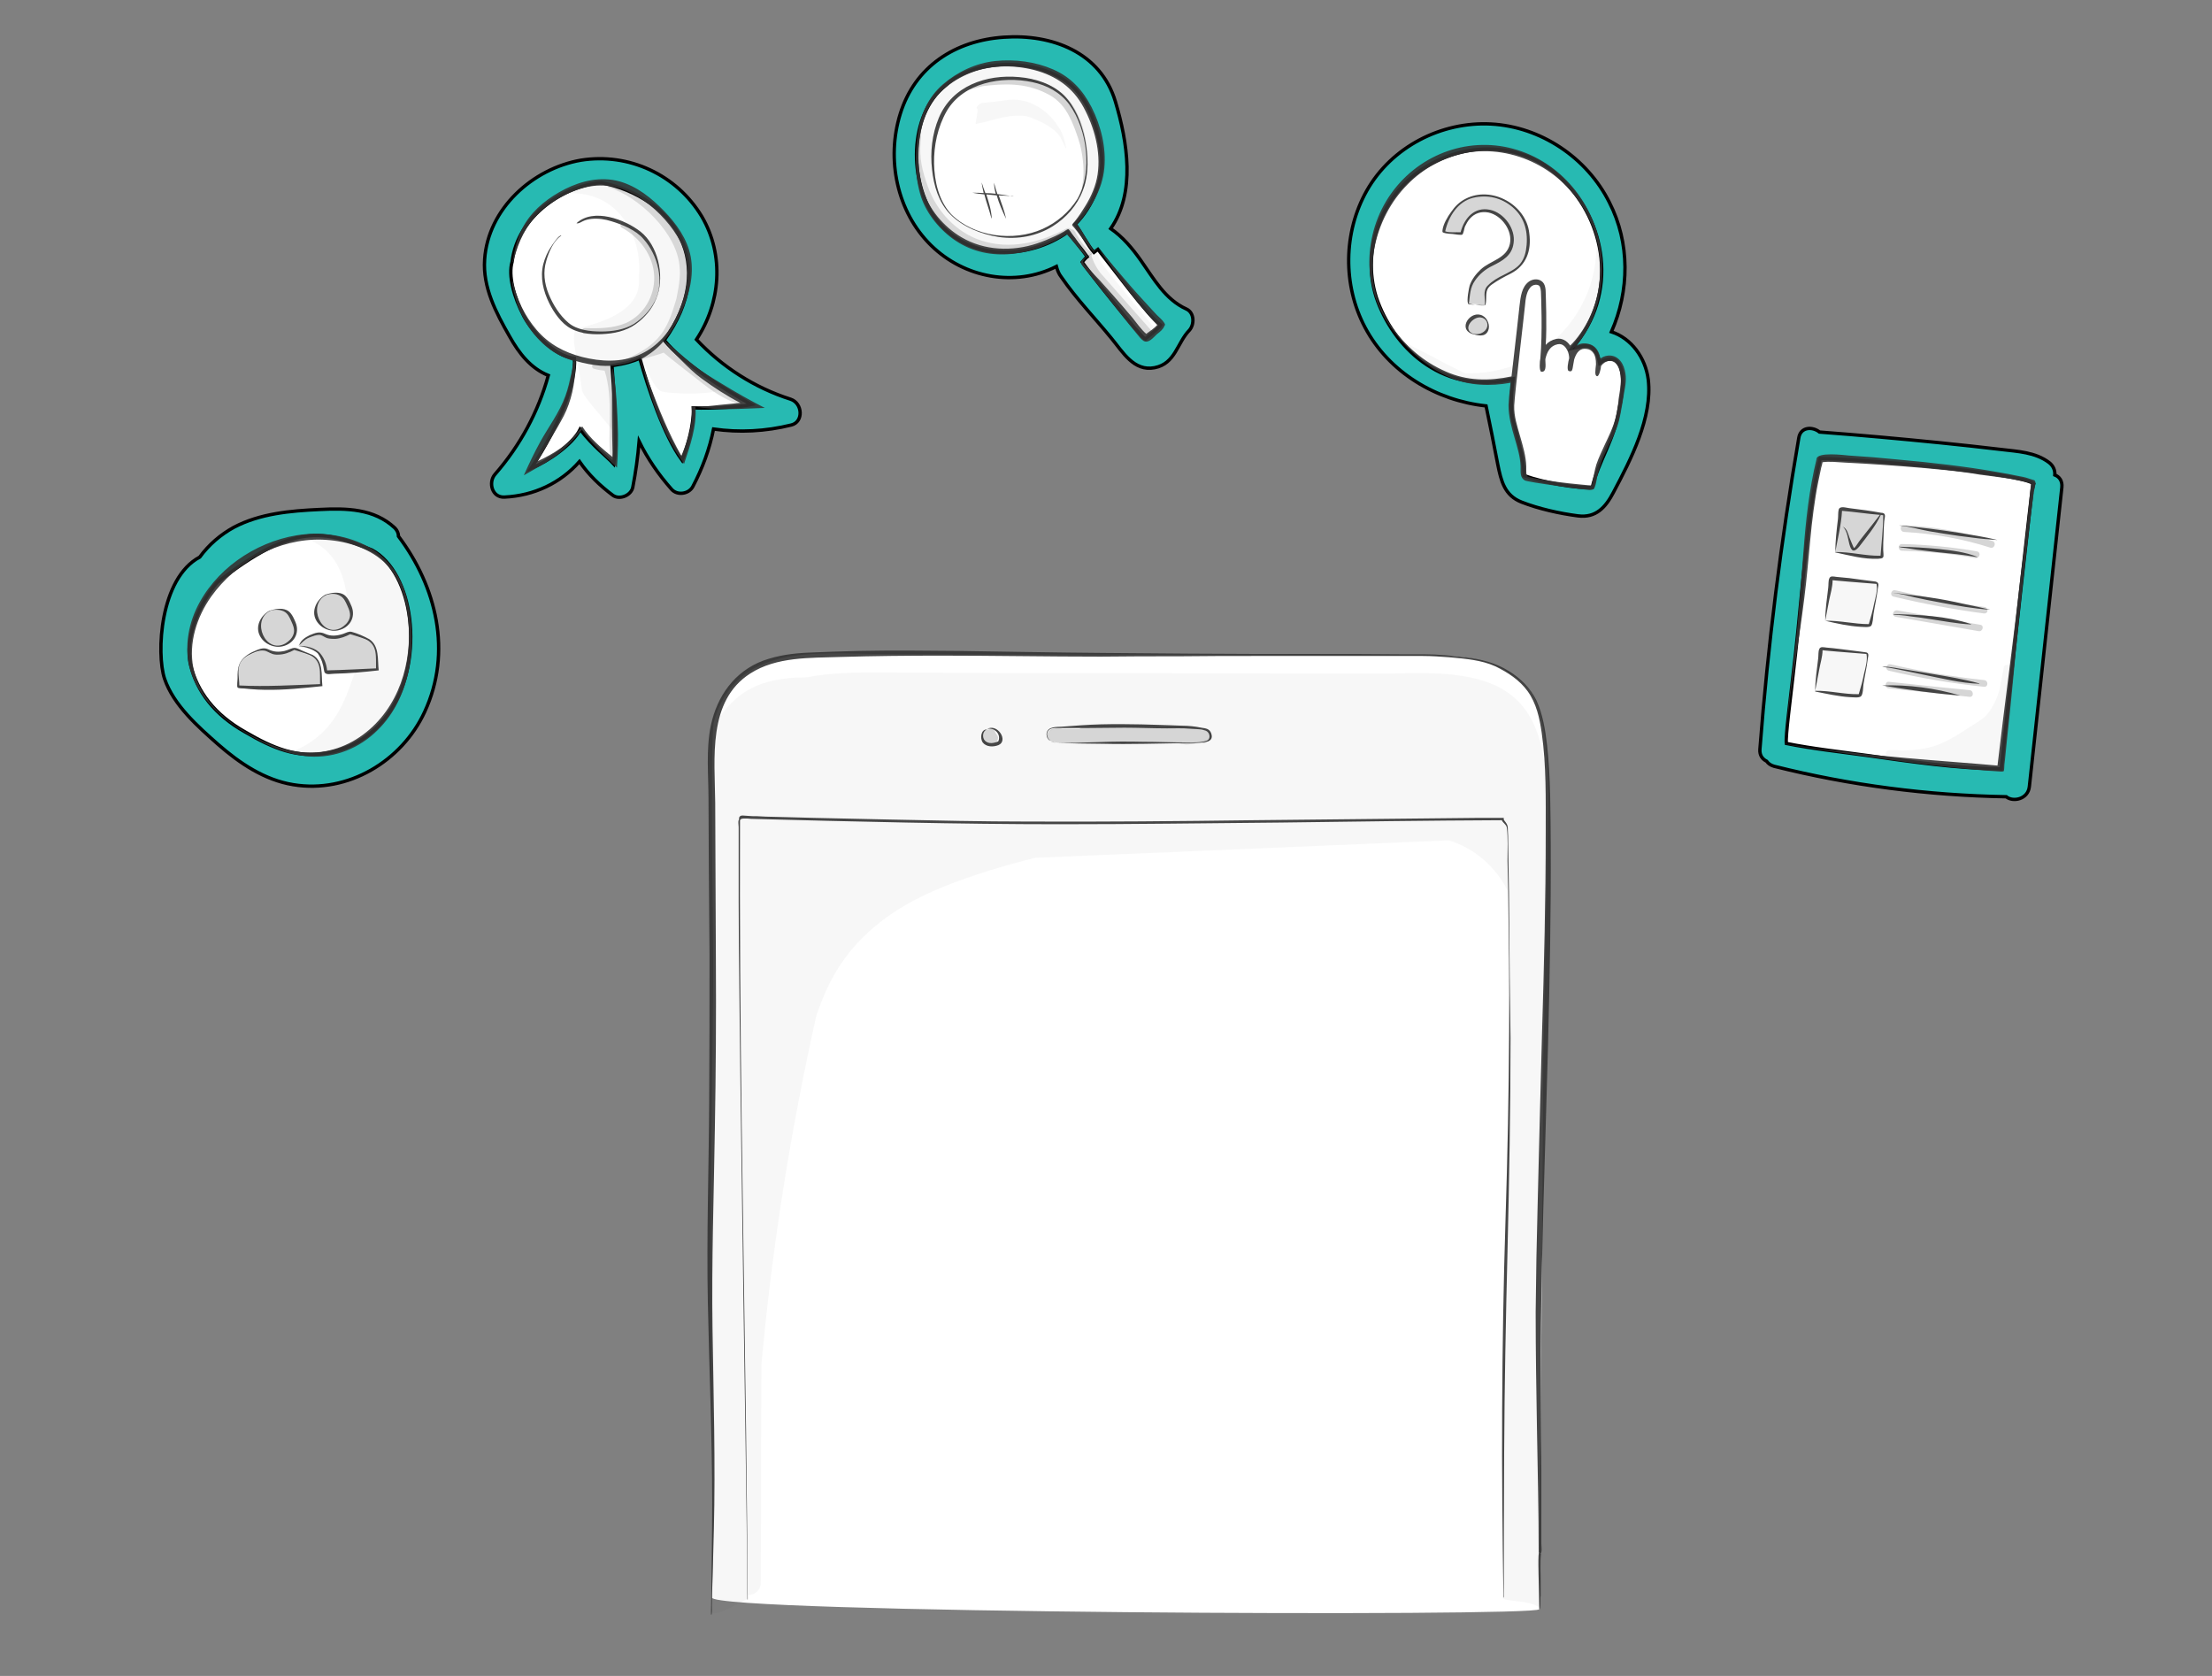 <?xml version="1.0" encoding="utf-8"?>
<!-- Generator: Adobe Illustrator 25.0.0, SVG Export Plug-In . SVG Version: 6.00 Build 0)  -->
<svg version="1.1" id="Calque_1" xmlns="http://www.w3.org/2000/svg" xmlns:xlink="http://www.w3.org/1999/xlink" x="0px" y="0px"
	 viewBox="0 0 660 500" style="enable-background:new 0 0 660 500;" xml:space="preserve">
<rect x="0" y="0" width="660" height="500" fill="#808080" stroke="none"/>
<style type="text/css">
	.Style_x0020_graphique_x0020_3{fill:#27BAB2;stroke:#000000;stroke-miterlimit:10;}
	.st0{fill:#FFFFFF;}
	.st1{opacity:4.000000e-02;fill:#333333;enable-background:new    ;}
	.st2{opacity:0.16;fill:#333333;enable-background:new    ;}
	.st3{opacity:0.2;fill:#333333;enable-background:new    ;}
	.st4{opacity:0.9;fill:#333333;enable-background:new    ;}
</style>
<path class="st0" d="M456,205.4c-6.7-7.4-16.5-9.7-25.8-9.8c-55.4-0.6-112.3-0.1-167.7-0.5c-18.9-0.1-43.1-3.3-49.6,20.6
	c-1.1,10.2,0,63.6-0.1,77.2c-0.6,61.2,1.4,118.6-0.4,183.7c0.1,4.7,246.8,5.8,246.8,3.5l1.2-164.1c0.5-27.9,0.9-45.9,1.4-73.8
	C462.1,232.6,461.9,212.1,456,205.4L456,205.4z M116.5,212c-4.4,6.7-10.7,11.1-18.7,12.6c-9.1,1.7-16.4-1.4-24.6-6.2
	c-9.3-5.2-14.4-12.2-16.3-19.9c-2-8.1,2.6-18.5,7.9-24.7c22.9-18,31.9-15.6,46.2-9.7C123.3,170.8,126.8,196.2,116.5,212L116.5,212z
	 M206.9,121.7c0.1,5.3-1.7,11.3-3.4,15.6c-5.4-7.4-10.1-21.5-12.6-30.4c-2.2,0.9-3.8,1.5-8.3,2.2c0.6,8.6,1.7,20.7,0.5,29.3
	c-2.2-2.4-6-5.1-10-10.3c-2.3,4.6-9.7,9.6-14.6,11.6c8.8-13.4,13.4-25.8,12.9-32.8c-6.1-0.6-12.6-7.9-15.1-12.6
	c-3-5.7-4.7-12.1-3.5-16.2c1.7-14,15.9-22.8,26.6-23.6c21.7,4.3,35.2,24.3,18.8,47c5.8,7.1,18.1,14.8,26,19.2
	C221.2,121.4,212.6,121.9,206.9,121.7L206.9,121.7z M341.7,101.1c-1.1-0.2-17.7-21.1-18.8-22.9c0.4-0.5,1-1.2,1.5-1.6
	c-1.4-2-4.1-5.2-5.8-7.4c-11.5,8.3-29.9,9-39.6-4.2c-7.7-10.7-8-30.6,3.1-39.5c9.1-8.6,29.6-8.4,38.6,1c4.8,5,7.1,12.8,7.9,19.4
	c0.9,7.3-2.6,15.9-7.8,21c1.5,2,4,6.6,5.6,8.4c0.4-0.3,0.7-0.5,1.2-0.9c4.4,5.5,15,19.9,18.7,22.6C346,97.6,344.5,98.9,341.7,101.1
	L341.7,101.1z M483.2,121.5c-1.4,9.7-6.4,16.3-8.1,23.9c-4.2,0.4-14.6-1.4-20.3-3.5c-0.3-5.6-1.6-9.3-2.3-12.6
	c-0.6-2.8-2.5-5.5-1-16.3c-20.3,5-34.9-8.4-40.4-23c-5.3-14.1,0.6-31.4,13.5-39.7c13.7-8.8,31-7.8,42.1,3.8
	c11.7,11.5,16.9,33,2.3,49.9c3.4-0.6,6.8-2.8,8.3,4.3c1.3-1.2,3.7-1.5,4.7-0.8C485.2,109.7,484.1,117.6,483.2,121.5L483.2,121.5z
	 M597.1,229.4c-13.7-0.2-26.6-2.1-39.9-4c-7.9-1.1-16.3-2-24.2-3.6c-0.3-2.2,1.2-12.9,2.7-26.5c2.1-18.5,3.6-42.9,7.4-58.5
	c11.9,0,59.2,4.3,63.5,7.4C606.4,144.4,600.1,201.3,597.1,229.4L597.1,229.4z M456,205.4c-6.7-7.4-16.5-9.7-25.8-9.8
	c-55.4-0.6-112.3-0.1-167.7-0.5c-18.9-0.1-43.1-3.3-49.6,20.6c-1.1,10.2,0,63.6-0.1,77.2c-0.3,33-0.9,64.9-0.7,97.5
	c0.2,27.9,1.2,56.2,0.3,86.1c0,0.6,4.2,0.9,10.9,1.4c-0.4-2.3-0.5-22.4-0.5-30.1c-0.1-16.2-0.1-32.2-0.5-48.4
	c-0.5-16.8-0.1-33.4-0.7-50.2c-0.6-16.8-0.8-33.4-0.9-50.3c-0.1-16.7-0.5-37.8,0-54.5c11.4-1,88.3,2.1,114.1,1.2
	c18.5,0.1,37-0.6,55.5-0.8c18.6-0.2,37.2,0.1,55.9-0.5c2.7-0.1,3.4,1.6,3.6,2.6c0.3,10.5,0.2,22.1,0.4,32.9
	c0.3,12.9,0,66.3-0.8,86.5c-0.8,19.4-0.8,38.7-1,58.7c-0.2,18.8,0,32.8,0,52c6.2-0.2,10.9,3.4,10.9,3.1l1.2-164.1
	c0.5-27.9,0.9-45.9,1.4-73.8C462.1,232.6,461.9,212.1,456,205.4L456,205.4z"/>
<path class="Style_x0020_graphique_x0020_3" d="M118.9,160c0-0.9-0.4-1.8-1.1-2.5c-6.2-5.8-14.4-5.9-22.5-5.5
	c-8.7,0.4-17.7,1.2-25.5,5.3c-4,2.2-7.5,5.2-10.2,8.9c-11.9,6.3-13,28.8-10.5,36.3c2.7,7.9,10,14.3,16,19.6
	c6.4,5.6,13.8,10.6,22.4,12c16.3,2.7,32.4-7,39.2-21.7C135,194.5,130.2,175,118.9,160z M116.5,212c-4.4,6.7-10.7,11.1-18.7,12.6
	c-9.1,1.7-16.4-1.4-24.6-6.2c-9.3-5.2-14.4-12.2-16.3-19.9c-2-8.1,2.6-18.5,7.9-24.7c22.9-18,31.9-15.6,46.2-9.7
	C123.3,170.8,126.8,196.2,116.5,212L116.5,212z M235.9,119.1c-10.7-3.4-20.4-9.6-28.1-17.8c7.2-10.9,8.4-25.1,1.6-36.7
	c-7.5-12.5-21.8-19.1-36.1-16.8c-14.4,2.5-27.7,14.5-28.7,29.6c-0.6,8.3,3.4,15.9,7.4,22.9c2.9,5.2,6.4,9.6,11.6,11.7
	c-3,10.9-8.4,20.9-15.9,29.5c-2.1,2.4-0.9,7,2.8,6.8c8.8-0.4,16.8-4.2,22.4-10.6c2.7,3.9,6.1,7.2,10,10.1c2,1.4,5.4,0,5.9-2.4
	c0.9-4.6,1.5-9.1,1.9-13.7c2.5,5.1,5.8,9.9,9.7,14.3c1.7,1.9,5.1,1.4,6.3-0.8c2.9-5.5,5-11.2,6.2-17.2c7.7,1.1,15.5,0.7,23.2-1.2
	C239.8,125.9,239.5,120.3,235.9,119.1L235.9,119.1z M206.9,121.7c0.1,5.3-1.7,11.3-3.4,15.6c-5.4-7.4-10.1-21.5-12.6-30.4
	c-2.2,0.9-3.8,1.5-8.3,2.2c0.6,8.6,1.7,20.7,0.5,29.3c-2.2-2.4-6-5.1-10-10.3c-2.3,4.6-9.7,9.6-14.6,11.6
	c8.8-13.4,13.4-25.8,12.9-32.8c-6.1-0.6-12.6-7.9-15.1-12.6c-3-5.7-4.7-12.1-3.5-16.2c1.7-14,15.9-22.8,26.6-23.6
	c21.7,4.3,35.2,24.3,18.8,47c5.8,7.1,18.1,14.8,26,19.2C221.2,121.4,212.6,121.9,206.9,121.7L206.9,121.7z M354,92.2
	c-6.4-2.9-9.7-9-13.6-14.5c-2.6-3.7-5.4-7-9-9.5c7.5-10.7,5-25.9,1.4-37.9c-4.4-14.7-18.9-20.2-33.3-19.2
	c-14.5,1-26.5,8.7-30.9,22.9c-4.2,13.5-1,29.2,9.2,39.2c10,9.8,25.1,12.5,37.4,6.3c0.3,1.1,0.7,2.2,1.5,3.2
	c4.4,6.4,10,12.2,14.9,18.2c3.4,4.1,6.7,10,12.9,8.8c6.2-1.2,6.7-7.4,10.4-11.2C356.4,96.8,356.4,93.3,354,92.2z M341.7,101.1
	c-1.1-0.2-17.7-21.1-18.8-22.9c0.4-0.5,1-1.2,1.5-1.6c-1.4-2-4.1-5.2-5.8-7.4c-11.5,8.3-29.9,9-39.6-4.2c-7.7-10.7-8-30.6,3.1-39.5
	c9.1-8.6,29.6-8.4,38.6,1c4.8,5,7.1,12.8,7.9,19.4c0.9,7.3-2.6,15.9-7.8,21c1.5,2,4,6.6,5.6,8.4c0.4-0.3,0.7-0.5,1.2-0.9
	c4.4,5.5,15,19.9,18.7,22.6C346,97.6,344.5,98.9,341.7,101.1L341.7,101.1z M491.8,113.3c-0.8-6.6-5.1-12.4-11-14.3
	c5.4-12.2,5.6-26.5-0.6-38.6C473.5,47,459.7,37.8,444.9,37c-14.8-0.8-29.7,6.8-37.1,19.9c-7,12.4-7.2,28.2-0.5,40.8
	c7.1,13.4,21.2,21.8,36.1,23.4c1.2,5.8,2.4,11.6,3.5,17.5c1,4.9,2,9.2,7.1,11.2s11.4,3.4,16.8,4.1c5.4,0.7,8.3-2.6,10.6-7
	C486.6,137.1,493.1,124.5,491.8,113.3L491.8,113.3z M483.2,121.5c-1.4,9.7-6.4,16.3-8.1,23.9c-4.2,0.4-14.6-1.4-20.3-3.5
	c-0.3-5.6-1.6-9.3-2.3-12.6c-0.6-2.8-2.5-5.5-1-16.3c-20.3,5-34.9-8.4-40.4-23c-5.3-14.1,0.6-31.4,13.5-39.7
	c13.7-8.8,31-7.8,42.1,3.8c11.7,11.5,16.9,33,2.3,49.9c3.4-0.6,6.8-2.8,8.3,4.3c1.3-1.2,3.7-1.5,4.7-0.8
	C485.2,109.7,484.1,117.6,483.2,121.5L483.2,121.5z M613.1,141.7c0.1-1.3-0.4-2.7-1.7-3.7c-4.1-3.1-9.3-3.3-14.3-3.9
	c-6.1-0.7-12.1-1.4-18.2-2c-12-1.2-24-2.3-36-3.2c-2.1-1.7-5.7-1.6-6.2,1.8c-5.3,30.8-9.2,61.7-11.6,92.9c-0.1,1.8,0.8,2.9,2,3.5
	c0.5,0.7,1.2,1.2,2.2,1.5c22.7,5.7,45.9,8.7,69.3,9.1c2.1,1.7,6.5,0.7,6.9-3c3.2-29.8,6.5-59.5,9.7-89.3
	C615.4,143.4,614.4,142.2,613.1,141.7L613.1,141.7z M597.1,229.4c-13.7-0.2-26.6-2.1-39.9-4c-7.9-1.1-16.3-2-24.2-3.6
	c-0.3-2.2,1.2-12.9,2.7-26.5c2.1-18.5,3.6-42.9,7.4-58.5c11.9,0,59.2,4.3,63.5,7.4C606.4,144.4,600.1,201.3,597.1,229.4L597.1,229.4
	z"/>
<path class="st1" d="M328.5,78.2c-0.3-0.4-1.2-3.5-2-3c-2.3-3.3-3.4-5.4-5.5-8.1c7.5-8.5,8.2-15.6,7.4-23.4
	c-1.1-10.8-8.7-18.6-12.4-20.7c-7.3-4.1-16.4-5.1-24.4-2.7c-4.5,1.3-8.8,3.8-11.8,7.5c-3.2,3.9-5.3,8.1-5.8,14.7
	c-0.9,8,0.2,15.6,4.1,20.9c2.5,4.2,8.9,10.1,16.3,11.5c8.2,1.9,19.1-2.1,24-5.6c1.6,1.7,4.6,5.5,6.1,7.5c-0.1,0.1-1.5,1.3-1.5,1.5
	c-0.1,0.4,16.9,20.7,18.1,22.5c2.4-0.9,3.5-2,4-2.2C345.1,98.6,330.1,80.8,328.5,78.2L328.5,78.2z M309,69.4
	c-10.1,3.1-24-0.7-28-9.4c-2.4-4.5-3.9-14.4-2-19.3c1.5-6.1,4.4-10.7,8.3-13.6c4.5-3.2,10.5-4,16-3.7c5.8,0.3,11.7,2.1,15.4,6.8
	c3.7,3.9,6.3,15.1,5.6,19.7C324.4,60.1,316,66.8,309,69.4z M215.7,115.9c-3.3,2.3-17.2,1.5-18.5,0.8c-2.3-1.2-4.2-6.6-4.3-6.7
	c-0.2-0.5-1.3-3.5-2.1-3.1c-1.9,1-7.6,1.8-8.2,1.9c0.4,4.8,0.4,17.4,0.5,20c-3.7-4.9-9.7-11-9.5-12.7c-1.2-9.9-3.4-14.6-1.8-18
	c21.2-4.7,18.7-13.4,18.9-16.5c0.7-10.2-5.5-25-21.9-23.9c8.8-4,17.2-3.8,24.5,2.4c5.4,4.2,14,12.9,12.2,24.5
	c-1,6.6-5.1,14.3-7.5,16.6C200.5,104.4,208.3,111.7,215.7,115.9L215.7,115.9z M106,200.3c2.4-0.2,5.1-0.3,6.2-0.4
	c0.1-1.6,0.1-3.2,0-5c0.2-3.1-2.9-4.9-8-5.8c0-1.1,0-2.1-0.1-3.2c1.2-2.3,0.7-4.6-0.4-6.3c-0.8-8-3.4-15.4-12.3-19
	c5.4-0.1,9.6-0.6,15.7,1.8c2.9,1.2,5.7,2.7,8,4.9c4.5,4.4,6.5,10.9,7.1,17.2c0.9,8.8-0.3,18-4.7,25.7c-4.4,7.7-14,18.3-31.1,14.4
	C100.1,219.4,103,208.6,106,200.3L106,200.3z M557.8,186.5c-2.6,0.3-9.1-0.8-13.2-1.3c0.3-2.6,1.5-11.1,1.9-12.5
	c4,0.3,9.6,0.9,13.6,1.2C560.4,175.7,558.8,184,557.8,186.5z M543.5,193.6c-0.4,0-1.5,9.1-1.8,12.6c3.6,0.5,9.5,1.7,13.3,1.3
	c0.4-1.4,2.1-8.6,2.2-12.6C555.6,194.9,547.6,193.6,543.5,193.6z M600.4,199.4c0-1.1-2.2-1.5-2.5-0.4c-0.5,2.4-0.9,4.8-1.4,7.2
	c-0.1,0.3-1.9,6.3-5.5,8.6c-5.3,3.3-10.2,7.2-16.3,8.4c-2.5,0.5-5,0.7-7.5,0.7c-1.2-0.1-2.4-0.2-3.5-0.1c-0.6,0-1,0.4-1,1s0.4,1,1,1
	c1.1,0.1,30.8,3.4,33.1,3.5C597.6,224.1,600.3,202,600.4,199.4L600.4,199.4z M458.9,392.3c1.5-64.4,3.2-135.2,3-146.9
	c-0.3-22.1-2.2-38.5-22.3-43.1c-9.6-2.2-19.9-1.3-29.7-1.3c-11.2,0-22.4,0-33.7-0.1c-22.4,0-44.9-0.1-67.3-0.1
	c-11.6,0-23.1,0-34.7-0.1c-10,0-20.2-0.5-30.1,0.8l-3.6,0.6c-7.7,0-15.4,1.3-21.3,6.7c-4.9,4.5-6.6,8.1-7,17.4
	c1.3,17.9-1,125.5-0.4,149.3c0.6,23.8,1.6,82.5,0.5,105.1c-0.1,2,5.2-0.6,10.9-3.7v-1c1.9-0.1,3.8-1.3,3.8-3.8
	c0.1-21.7,0.1-43.4,0.2-65.2c3.2-35,8.7-69.7,16.4-104c0.9-2.6,1.9-5.2,3.1-7.8c7-15.2,19.5-24.4,34.7-30.5
	c8.9-3.6,18.2-6.4,27.6-8.7c10.5-0.4,21-0.9,31.4-1.3l91.9-3.9c7.7,2.4,13.9,7.8,17.6,15.1c0.3,19.9,0.3,44.4,0,66.6
	c-0.4,30.3-1.5,56.1-1.3,59.6c-0.3,13.3-0.5,58.6-0.3,84.8c1.6,1.2,7.2,0.4,11,2.7C459.2,461.9,458.1,425.2,458.9,392.3L458.9,392.3
	z M298.2,222.1c-0.1,0-0.2,0.1-0.4,0.2c-1.6,1-4.1-0.4-4.4-2.1c-0.6-3.1,2.5-2.5,4.6-2c0.1,0.6,0.2,1.2,0.2,1.8c0,0.5,0.1,1.1,0,1.6
	C298.1,222,298.2,222.1,298.2,222.1L298.2,222.1z M361,220.1c-0.2,0.5-0.8,0.5-1.6,0.7c-0.6,0.1-1.1,0.4-1.5,0.6
	c-7.8,0.4-15.6,0.5-23.3,0.3c-3.8-0.1-7.5-0.4-11.3-0.4c-3,0-9.8,1.7-10.9-2.2V219c1-2.6,10.2-1.9,12.5-2.1l12.8-0.6l9.5-0.3
	c2.3,0.9,5.3,0.3,7.7,0.5c1.5,0.1,4.3,0.3,5.4,1.3C360.4,218.2,361.2,219.7,361,220.1L361,220.1z M316.1,40.5
	c-2.1-2.9-7-4.9-8.8-5.5c-4.2-1.7-13.2,1.4-13.4,1.4c-0.6,0.1-2.8,0.6-2.8,0.6c-0.1-0.1,0.9-4.4,0.5-4.6c-0.8-0.4,1.1-1.9,1.8-1.7
	c0.1-0.1,4.7-0.4,6.7-0.8c9-1.4,14.7,6.1,15.5,7.7c1.9,2.4,2.4,6.1,2.5,6.5C318.2,45,316.7,41.3,316.1,40.5L316.1,40.5z
	 M468.3,104.2c4.3-3.1,7.5-10.1,9.1-16.8c2-8.5-1.5-19.8-1.3-18.2c1.4,12.5-3.5,24.9-13.2,33C462.9,102.2,466,100.2,468.3,104.2z
	 M451.8,109c-4.6,1.7-9.8,2.5-14.6,2.4c-4-1.9-8-4-11.9-6.1c-2.2-1.2-4.7-2.1-6.6-3.8c-1.4-1.2-2.2-2.7-3.7-4.2
	c6,9.4,16.8,16.4,26.8,16.9c3.4,0.2,6.7-0.3,9.7-1.1L451.8,109L451.8,109z"/>
<path class="st2" d="M342,100.7c-7.9-9-8.8-10.1-16.7-19.1c-0.3-0.3-1.8-2.4-1.8-2.7c-0.3-0.4-0.2-0.7,0.1-1.1c0.2-0.3,0.8-0.8,1-1
	c-0.1,0-2.6-3.6-5.2-6.6l-0.8-0.9c-4.6,2.6-9,5.4-14.3,6c-9,1-17.9-2.1-23.9-8.8c-6.1-6.8-7.2-16.2-6.2-25.3c0.5-4.7,0.7-0.6,0.5,1
	c-0.5,4.9,0.5,8.9,2.2,13.6c2.6,7.2,8.4,13.5,15.7,15.9c8.6,2.9,17.8,0.7,25.5-3.5c0.6-0.3,1.1-0.2,1.5,0.2c0.4,0,0.9,0.2,1.2,0.8
	c1.7,2.9,2.1,3.7,4.6,5.9c0.4,0.4,0.5,0.8,0.3,1.2v0.2c0.2,0.4,0.7,2.4,2.6,4.9c6.4,7.3,9.6,10.8,16,18.1
	C344.5,99,342.4,101.2,342,100.7L342,100.7z M220.8,120.7c-4.6-1.4-8.6-4.2-12.3-7.2c-1.3-1-8.4-6.5-10.5-8.3
	c-0.9,0.5-12,3.6-15.3,4.1c1.1,9.9,0.6,19.1,0.7,28c0.1,1.1-1.1,1.6-1.2,0.5c-1.1-9,1-18.4-1.8-27.2c-1.1-0.1-2.2-0.3-3.2-0.6
	s-0.5-1.9,0.5-1.6c0.9,0.3,4.9,0.1,5.4,0c4.6-1.5,9.2-3.4,12.7-7c3.3-3.3,4.7-7.8,6-12.2c0-0.1,1.4-6,1-9.2
	c-0.5-10.4-12.4-21.5-21.2-24.1c-1-0.3-0.6-1.7,0.5-1.6c8.5,1,18.7,11.6,21.8,17.7c4.6,11.9-1,23.7-5.7,29.1
	c3.9,5.2,18.9,16.2,23.3,17.8C222.3,119.4,221.9,121,220.8,120.7z"/>
<path class="st3" d="M323.7,54.8c-0.3,1.6-1.2,2.2-0.8,0.7c0.8-3.8,0.3-8.5-0.6-12.2c-0.9-3.2-2.1-6.5-3.7-9.4
	c-1.5-2.7-3.7-4.8-6.5-6.1c-6.2-3.1-12.4-2.9-18.9-2.1c-0.7,0.1-4.3,1.4-4.3,0.8c0-0.7,3-1.9,3.7-2c4.4-0.5,8.5-1.7,12.9-1.2
	c3.3,0.4,6.5,1.3,9.3,3c3,1.8,5.1,4.5,6.6,7.5C324.5,40.3,325.2,47.5,323.7,54.8z M194.5,74.3c-1.9-3.3-4.8-6.1-8.1-7.8
	c-0.9-0.5-1.8,0.9-0.9,1.4c5.4,2.9,9.5,8.4,9.7,14.6c0.2,5.8-3.1,11.5-8.5,13.9c-3.8,1.6-8.1,1.6-12.2,1.5c-1.1,0-1.1,1.6-0.1,1.7
	c3.9,0.1,8,0.1,11.7-1.2c3.2-1.1,5.9-3.1,7.8-5.8C197.6,87,197.7,79.9,194.5,74.3z M80.3,182.4c-2.1,1.2-3.3,3.5-2.9,5.9
	c0.4,2.3,2.4,4.3,4.7,4.6c2.3,0.3,4.8-1,5.7-3.2c0.9-1.9-0.3-3.8-1.2-5.7C84.9,180.7,80.3,182.4,80.3,182.4z M70.9,205.1
	c8.6,0.8,16.2,0.2,24.8-0.5c-0.3-2.6,0.3-6.3-1.6-8c-0.8-0.7-1.9-1.2-2.9-1.5c-1.3-0.4-3.6-1.3-3.6-1.3s-5,2.7-8.1,0.5
	c-0.9-0.6-2.3,0-3.6,0.5c-1.6,0.5-3.9,2.1-4.5,3.6C70.4,200.4,71.1,202.8,70.9,205.1z M97,177.7c-2.1,1.2-3.3,3.5-2.9,5.9
	c0.4,2.3,2.4,4.3,4.7,4.6c2.3,0.3,4.8-1,5.7-3.2c0.9-1.9-0.3-3.8-1.2-5.7C101.6,176,97,177.7,97,177.7z M94.9,194.9
	c2.8,3.6,1.9,5.5,2.3,5.8c5-0.1,10-0.5,15.3-0.8c-0.3-2.6,0.3-6.3-1.6-8c-0.8-0.7-1.9-1.2-2.9-1.5c-1.3-0.4-3.6-1.3-3.6-1.3
	s-5,2.7-8.1,0.5c-0.9-0.6-2.3,0-3.6,0.5c-1.6,0.5-2.9,1.4-3.5,2.9C89.1,192.9,93,193.2,94.9,194.9L94.9,194.9z M562.2,153.4
	c-2.2-0.4-11.6-1.2-12.9-1.4c-0.3,1.2-1.5,11.3-1.7,12.8c3.8,0.5,10,1.7,13.9,1.4C561.6,164,562.2,154.5,562.2,153.4z M594.5,161.4
	c-8.5-2.7-17.4-4.3-26.4-4.7c-1.3-0.1-1.3,1.9,0,2c8.8,0.5,17.4,2,25.8,4.7C595.2,163.7,595.7,161.8,594.5,161.4L594.5,161.4z
	 M589.9,164.5c-7.4-1.3-14.9-2-22.4-2.2c-1.3,0-1.3,2,0,2c7.3,0.2,14.6,0.9,21.8,2.2C590.7,166.7,591.2,164.8,589.9,164.5
	L589.9,164.5z M592.3,181.1c-9-1.2-17.9-2.9-26.8-5c-1.2-0.3-1.8,1.6-0.5,1.9c8.8,2.1,17.8,3.8,26.8,5c0.5,0.1,1.1-0.1,1.2-0.7
	C593.1,181.9,592.8,181.2,592.3,181.1z M590.9,186.4c-8.3-1.4-16.6-2.9-24.8-4.3c-1.3-0.2-1.8,1.7-0.5,1.9
	c8.3,1.4,16.6,2.9,24.8,4.3C591.6,188.5,592.1,186.6,590.9,186.4z M592,202.9c-9.4-1-18.7-2.6-27.9-4.7c-1.3-0.3-1.8,1.6-0.5,1.9
	c9.4,2.2,18.9,3.8,28.4,4.8C593.3,205,593.3,203,592,202.9z M587.7,205.9c-8-0.8-16.1-1.6-24.1-2.5c-1.3-0.1-1.3,1.9,0,2
	c8,0.8,16.1,1.6,24.1,2.5C589,208,588.9,206,587.7,205.9z M297.2,218.9C297.2,218.8,297.2,218.8,297.2,218.9l-0.3-0.6
	c0-0.1-0.1-0.2-0.1-0.2c-0.3-0.4-0.9-0.8-1.4-0.6c-0.1,0.1-0.3,0.1-0.4,0.2c-0.2-0.1-0.5,0-0.7,0c-1.1,0.3-1.6,1.7-1.3,2.8
	c0.3,1,1.5,1.7,2.6,1.3c0.4,0.2,0.8,0.3,1.2,0c0.6-0.4,1-1,1-1.8C297.7,219.6,297.5,219.2,297.2,218.9L297.2,218.9z M360.7,218.7
	c0-0.1-0.1-0.1-0.1-0.2c-0.3-0.6-0.8-0.8-1.5-0.7c-0.1,0-0.3,0-0.4,0.1c-2.8-1-5.7-1.3-8.6-0.7c-0.4-0.1-0.9-0.2-1.3-0.4
	c-0.5-0.1-0.8,0-1.1,0.2c-5.9-0.5-11.8-0.7-17.7-0.5c-0.3-0.2-0.6-0.2-1-0.1c-0.2,0.1-0.4,0.1-0.6,0.2c-1.8,0.1-3.6,0.2-5.4,0.4
	c-0.4,0-0.7,0.2-0.9,0.5c-1.8,0-3.5-0.1-5.3-0.1c-0.1-0.1-0.3-0.2-0.5-0.2c-0.6-0.1-1.2,0-1.8,0.2c-1,0-1.8,0.8-2,1.7
	c-0.2,0.4-0.3,0.8,0,1.2c0.2,0.4,0.6,0.7,1,0.7c1,0.5,2.1,0.6,3.2,0.6h34.5c0.9,0.3,1.7,0.4,2.7,0.5c0.8,0,1.5-0.1,2.2-0.2
	c0.1,0,0.3,0,0.4-0.1c0.8-0.1,1.7-0.2,2.5-0.1c0.4,0.1,0.8-0.1,1-0.4h0.1C361.3,221,361.8,219.2,360.7,218.7L360.7,218.7z
	 M452.4,62.5c-3.1-3.6-9.6-5.4-15-2.8c-2.8,1.6-5.6,4.9-6.5,9.4c1,0.5,3.7,0.6,5.1,0.7c2.7-8.3,8-8.3,12.2-4.6
	c3.9,3.5,4.8,9.2-1.1,12.5c-7.7,3.8-9.1,7.9-8.7,12.8c0.9,0.2,3.5,0.4,4.9,0.4c0.3-1-0.2-3.2,0.4-4.8c0.6-1.6,4.1-3.3,4.4-3.5
	c2.2-1,5.3-2.8,6.6-4.8C457.6,71.7,456,66.7,452.4,62.5z M443.9,96.4c-0.4-1.4-1.8-2.1-3.2-1.9c-1.3,0.2-2.1,1.2-2.8,2.2
	c-0.2,0.4-0.2,1.7,0.5,2.3c1,0.7,2.4,1.1,3.6,0.6C443.4,99.2,444.3,97.8,443.9,96.4z"/>
<path class="st4" d="M459.3,480.1c-0.1-2.9-0.1-5.8-0.2-8.7c0-0.6-0.3-8.6,0.2-8.5c-0.1,0.1-0.1,0.2-0.2,0.3c0-12-0.3-24.1-0.5-36.1
	c-0.2-11.9-0.4-23.7-0.4-35.6c0.1-10.9,0.3-21.7,0.6-32.6c0.2-9.3,0.5-18.7,0.7-28l0.6-22.8c0.6-19.9,1.1-39.9,1.1-59.8
	c0-9.9,0.2-19.9-1.2-29.7c-0.6-4.3-1.6-8.8-4.2-12.4c-2.4-3.3-5.9-5.6-9.6-7.4c-4.2-1.9-9.1-2.3-13.6-2.7c-2.7-0.2-5.4-0.4-8.1-0.4
	h-49.4c-7.7,0-15.4,0-23.2,0.1c-7.8,0-15.7,0-23.5,0.1c-15.9,0-31.8-0.3-47.7-0.3c-10.1,0-20.1,0.1-30.1,0.4
	c-8.9,0.3-18.9-0.1-26.7,4.9c-12.9,8.2-10.6,25.5-10.5,38.6c0,8,0.1,16.1,0.1,24.1c0,7.5,0.1,15,0.1,22.5c0.1,16.8,0,33.7-0.3,50.5
	c-0.3,19.9-1,39.8-0.7,59.8s0.9,40.1,0.4,60.1c-0.1,5-0.3,10-0.4,15c-0.1,2.5-0.2,5-0.2,7.5c0,0.4,0.1,2.8-0.2,2.8
	c-0.1,0,0-3.2,0-3.6c0.1-10,0.3-19.9,0.3-29.9c0-19.9-0.9-39.9-1.3-59.8c-0.4-20,0.3-40.1,0.4-60.1c0.1-14.5,0.1-29.1,0.1-43.6
	c-0.1-8.3-0.1-16.7-0.2-25c0-7.1-0.1-14.2-0.1-21.3c0-7.3-0.8-14.8,0.7-22.1c1.9-8.8,7.1-16.1,15.6-19.3c4.4-1.6,8.9-2.2,13.6-2.4
	c5-0.2,9.9-0.4,14.9-0.5c10-0.2,20-0.1,29.9,0c14.5,0.2,29,0.5,43.5,0.6c8.4,0.1,16.8,0.1,25.2,0.2c7,0,14,0.1,21,0.1h15.3
	c9.3,0,18.5,0,27.8,0.1h6c4.2,0,8.3,0.4,12.5,0.9c4.6,0.6,8.8,1.6,12.8,4.1c3.4,2.1,6.4,5,8.2,8.7c1.9,4.1,2.7,8.9,3.2,13.4
	c1.1,9.8,1,19.7,1.1,29.5c0.1,19.9-0.3,39.9-0.8,59.8l-0.6,20.9c-0.3,9.2-0.5,18.5-0.8,27.7c-0.3,11.6-0.6,23.1-0.7,34.7
	c-0.1,11.3,0,22.5,0,33.8c0,3.4,0.1,6.7,0.1,10.1v21.8c0,0.8,0.3,2.5-0.3,3c0.1,0,0.2-0.1,0.2-0.1c-0.3,2.7-0.1,5.6-0.1,8.3v4.3
	C459.5,476.4,459.8,480.1,459.3,480.1L459.3,480.1z M297.8,221.3l0.2-0.2c-1.2,0.6-3,1-4.1-0.1c-0.9-0.9-0.8-2.9,0.6-3.4
	c-1.9,0-2.1,2.7-1.3,3.9c1.1,1.4,3.2,1.4,4.7,0.8c3.1-1.3-0.3-6.6-3.4-4.8C296.7,216.9,298.9,219.1,297.8,221.3L297.8,221.3z
	 M313.4,217.5c0.8-0.4,2-0.3,2.8-0.3h8.1c3.7,0,7.5-0.1,11.2-0.1c4.2,0,8.5,0.2,12.7,0.2c2.3,0,4.6-0.1,6.9,0.1
	c1.5,0.1,3.3,0.1,4.7,0.6c1.2,0.5,1.6,2.5,0.2,3c-1.8,0.6-4.2,0.5-6.1,0.5c-4.3,0-8.5-0.2-12.8-0.2c-4.5-0.1-8.9-0.1-13.4,0.1
	c-4.5,0.1-8.9,0.4-13.4,0.1C312.7,221.2,311.5,218.5,313.4,217.5L313.4,217.5z M329.1,221.9c8.2,0.2,16.3-0.1,24.5-0.2
	c2,0,3.9,0,5.9-0.3c1.5-0.2,2.5-0.9,1.9-2.6c-0.5-1.4-1.6-1.5-2.9-1.7c-1.9-0.4-3.9-0.6-5.9-0.6c-8-0.3-16-0.6-24.1-0.4
	c-3.9,0.1-7.8,0.4-11.7,0.7c-1.5,0.1-4-0.1-4.5,1.8c-0.3,1.4,0.9,2.8,2.3,2.9C319.4,221.9,324.2,221.8,329.1,221.9L329.1,221.9z
	 M450.3,273.3c0-4.9-0.1-9.8-0.2-14.7c0-2.4-0.1-4.9-0.1-7.3c0-1.2,0-2.4-0.1-3.6c0-0.8,0-1.4-0.4-2c-0.3-0.6-1-1-0.8-1.7h-7.2
	c-22.5,0.2-44.9,0.5-67.4,0.7c-22.4,0.3-44.9,0.5-67.3,0.4c-13.7,0-27.5-0.3-41.2-0.6c-7.6-0.2-15.3-0.3-22.9-0.5l-11.4-0.3
	c-1.8,0-3.6-0.1-5.5-0.2c-0.9,0-1.8,0-2.7-0.1c-0.5,0-1-0.1-1.5-0.1s-0.8,0.1-1,0.5c-0.1,0.2-0.2,0.5,0,0.6
	c-0.5,0.3-0.2,1.9-0.2,2.4v22.5c0,8.6,0.1,17.2,0.2,25.7c0.3,30.4,0.8,60.8,1.2,91.1s1,60.8,1.2,91.1h0.1c-0.1-17-0.3-33.9-0.5-50.9
	c-0.4-30.3-0.9-60.6-1.3-90.9c-0.4-30.2-0.6-60.5-0.5-90.7c0.1-0.1,0.2-0.3,0.4-0.4c0.4-0.1,0.6-0.1,1-0.1c0.6,0,1.3,0,1.9,0.1
	l23.4,0.6c7.6,0.2,15.2,0.3,22.9,0.5c15.2,0.3,30.5,0.5,45.8,0.5c22,0,44-0.3,66-0.5c22-0.3,43.9-0.6,65.9-0.7
	c0.3,0.8,1.3,1.2,1.5,2.2c0.4,3.2,0.2,6.7,0.2,9.9c0.1,2.9,0.1,5.8,0.2,8.7c0.2,13.9,0.4,27.9,0.3,41.8c-0.1,18.9-0.5,37.9-1.1,56.8
	c-0.6,18.8-0.9,37.6-1,56.3c-0.1,18.8,0.1,37.5,0.4,56.3c0.2-0.2,0.1-0.7,0.1-1.1c0-14,0-28.1,0.1-42.1c0.1-20.1,0.5-40.2,1-60.3
	c0.5-21.2,0.9-42.3,0.9-63.5C450.5,297.8,450.4,285.5,450.3,273.3L450.3,273.3z M323.1,56.8c-1.7,4.5-5,8.2-9,10.7
	c-4.8,3-10.5,4-16.1,3.2c-5.2-0.8-10.8-3-14.5-6.8c-3.4-3.5-4.9-8.5-5.4-13.3c-0.6-5.2,0-10.6,2-15.4c4-9.6,14.2-13.1,24-12.2
	c4.7,0.4,9.8,2,13.3,5.4c3.4,3.4,5.3,8.3,6.3,13C324.7,46.3,325,51.9,323.1,56.8L323.1,56.8z M324,45c-0.5-4.9-2.1-9.9-5-13.9
	c-2.7-3.6-6.7-5.7-11-6.6c-9-1.9-20.5,0.1-25.5,8.6c-2.7,4.7-3.9,10.3-3.8,15.7c0.1,5.3,1.4,11.1,5.1,15.1
	c6.8,6.8,18.6,8.3,27.3,4.4c4.2-1.9,7.9-5,10.4-9C323.9,55,324.5,49.9,324,45z M347.4,97.3c-0.4,1-1.3,1.7-2.2,2.4
	c-1,0.9-2.5,2.9-4,2c-0.8-0.5-1.4-1.4-2-2.1c-0.8-0.9-1.5-1.9-2.3-2.8c-1.3-1.6-2.6-3.3-3.9-4.9c-2-2.6-4-5.1-6-7.6l-3.6-4.5
	c-0.6-0.7-1.2-1.3-0.6-2.1c0.3-0.4,0.8-0.8,1.3-1.1c-2-2.2-3.8-4.5-5.8-6.7c-9.9,6.2-22.9,8.8-33.2,1.9c-4.5-3-8.6-7.9-10.3-13.1
	c-1.9-5.9-1.8-12.5-1-18.5c0.8-5.8,3-11.1,7.5-15c4.4-3.8,9.9-6.4,15.7-7c5.8-0.6,11.9,0.2,17.2,2.5c5.3,2.3,8.9,6.2,11.5,11.3
	c2.8,5.5,4.4,12.1,3.8,18.2c-0.6,6.4-4,12-8.1,16.7c0.9,1.2,1.7,2.5,2.4,3.8c0.3,0.5,2.3,3.7,2.5,4.2c0.4-0.3,0.8-0.6,1.3-0.8
	c-0.6,0.5-1.3,1-1.9,1.6c-0.8,0.6-2.2,1.4-2.6,2.4c0.3,0.9,1.5,1.8,2.2,2.5c0.9,1,1.8,2,2.8,3c1.4,1.5,2.7,3.1,4.1,4.6
	c1.9,2.2,3.8,4.3,5.7,6.6c1.3,1.6,2.5,3.4,4.1,4.8c1.1-0.8,2.5-1.7,3.3-2.7c-6.6-7.1-12.2-14.8-17.6-22.8c2.8,3.2,5.6,6.5,8.4,9.8
	c2.1,2.5,4.4,5,6.6,7.4c0.8,0.9,1.6,1.7,2.4,2.6c0.7,0.7,1.7,1.5,2.2,2.3C347.7,96.9,347.7,96.8,347.4,97.3z M324.4,76.5
	c0.3-0.2,0.5-0.3,0.8-0.5c0.4-0.3,0.8-0.5,1.2-0.8c-0.8-0.4-5.3-6.7-5.9-7.3c-0.2-0.2-0.6-0.6-0.6-0.8c0-0.3,0.8-1,0.9-1.2
	c1.1-1.4,2.1-2.9,3-4.4c1.8-2.9,3.2-6.1,3.7-9.5c1-6.8-1-14.1-4.2-20s-8.2-9.4-14.7-11.1c-6.6-1.7-13.8-1.5-20.1,1.3
	c-5.8,2.6-10.7,6.9-12.7,13.1c-2.2,6.6-2.3,14.3-0.5,21c1.7,6,6.3,11.4,11.6,14.5c6.8,4,15.2,4.3,22.6,1.8c1.8-0.6,3.5-1.3,5.2-2.1
	c0.9-0.4,1.8-0.9,2.7-1.4c0.3-0.2,1.1-0.8,1.4-0.7c0.4,0.2,0.8,1,1.1,1.4c0.6,0.8,1.2,1.5,1.7,2.4c0.6,0.9,1.1,1.8,1.7,2.6
	C323.5,75.2,324.3,76,324.4,76.5L324.4,76.5z M301.9,58.5l-4.3-0.6c-0.4-1.1-0.7-2.2-1-3.4c0,1.1,0.2,2.2,0.5,3.3
	c-1-0.1-2.1-0.2-3.1-0.2c-0.4-1.1-0.8-2.1-1.1-3.2c0.1,1.1,0.4,2.1,0.6,3.2c-1.2-0.1-2.3-0.1-3.4-0.1c1.2,0.2,2.4,0.4,3.6,0.5
	c0.6,2.4,1.5,4.7,2.1,7.1h0.1c-0.1-2.4-0.9-4.8-1.6-7.1l3.1,0.3c0.7,2.5,1.8,4.9,2.8,7c-0.5-2.4-1.4-4.7-2.2-7
	c1.3,0.1,4.5,0.2,4.5,0.1C302.2,58.5,302.1,58.5,301.9,58.5z M470.3,103.4c-0.3,0.4-0.7,0.8-1.1,1.2
	C469.6,104.1,469.9,103.7,470.3,103.4z M484.6,117.1c0,0-1,6.4-1.5,8.3c-0.7,2.7-1.9,5.2-3.1,7.6c-0.9,1.9-1.9,3.9-2.5,5.9
	c-0.4,1.1-0.7,2.2-1,3.5c0,0.2-0.4,3-1,3.5c-0.3,0.2-0.7,0.3-1.3,0.3c-0.5,0-18.4-2.3-19.3-2.9c-1.3-0.8-1.2-2.3-1.2-3.4v-0.8
	c-0.1-2.9-1-5.7-1.8-8.5c-0.9-3.1-1.8-6.3-1.8-9.7c0-0.7,0.2-3.3,0.6-6.7c-6,1.1-12.3,0.9-17.9-1.5c-7.2-3-13.3-8.7-17.8-15
	c-4.3-6.1-6.7-13.3-6.4-20.8c0.3-7.4,2.8-14.5,7.4-20.4c9-11.5,24.2-16.3,38.1-11.3c13.7,4.9,23.1,18.2,23.9,32.6
	c0.4,7.3-1.1,15-4.9,21.4c-0.9,1.4-1.8,2.8-2.9,4.1c-0.4,0.3-0.8,0.7-1.1,1.2c0.4-0.4,0.7-0.8,1.1-1.2c0.8-0.7,1.9-1,3.3-0.8
	c1.3,0.2,2.3,0.8,3,1.8c0.5,0.7,0.8,1.6,1,2.7c0.6-0.5,1.4-0.8,2.2-0.9c2.4-0.3,4.4,1.4,5.1,4.4C485.4,112.9,485,115,484.6,117.1
	L484.6,117.1z M451,112.3c1-8.7,2.4-20.9,2.4-21.2c0.3-2.5,0.6-5.5,2.8-7.1c1-0.7,2.6-1,3.8-0.1c1.1,0.8,1.2,2.4,1.2,3.6
	c0,0.2,0.4,9.9,0,15.4c0.8-0.9,1.8-1.5,3.2-1.8c1.6-0.3,3.1,0.5,4.1,2c0.5-0.5,1-1,1.5-1.6c4.5-5.4,7-12.2,7.4-19.2
	c0.9-13.9-6.8-27.2-19.2-33.5c-6.3-3.2-13.8-4.5-20.8-3.2c-6.6,1.3-12.7,4.6-17.4,9.4c-5.1,5.1-8.5,11.8-9.9,18.9
	c-1.6,8.4,0.2,16.5,5.1,23.5c4.1,5.8,9.6,10.6,16.1,13.4C437.7,113.7,444.4,113.7,451,112.3L451,112.3z M483.4,111
	c-0.2-0.8-1-3.6-3.4-3.3c-0.9,0.1-1.7,0.7-2.3,1.5c0,0.7-0.6,3.4-1.3,3c-0.6-0.3-0.4-1.6-0.2-3.5c0-1.5-0.2-2.6-0.8-3.4
	c-0.5-0.7-1.1-1.1-2-1.2c-2-0.3-3,1-3.7,3.1c-0.6,2.8-0.3,3.9-1.6,3.5c-0.7-0.2-0.2-2.8,0.1-3.8c0-0.8-0.2-1.6-0.5-2.3
	c-0.5-1-1.4-2.2-2.9-1.9c-2.2,0.4-3.2,2.2-3.7,4.4c-0.1,1,0.6,4-1.2,3.8c-0.7-0.1-0.5-3.2-0.3-4c0.7-7.6,0.2-19,0.2-19.2
	c0-0.8-0.1-2.1-0.6-2.5c-0.6-0.4-1.5-0.3-2.1,0.1c-1.6,1.2-1.9,3.7-2.1,6c0,0.5-3.1,26.5-3.2,29.7c-0.1,3.2,0.9,6.1,1.8,9.3
	c0.8,2.8,1.7,5.8,1.8,8.8v1c0,1.1,0,1.8,0.5,2.1c0.7,0.4,9.1,1.7,12.3,2c1.2,0.1,6.4,0.7,6.7,0.6c0.1-0.2,1-5.1,1.4-6.2
	c0.7-2.1,1.7-4.1,2.6-6.1c1.1-2.3,2.3-4.8,3-7.3c0.5-1.8,0.8-3.7,1-5.5C482.8,118.9,484.2,113.6,483.4,111L483.4,111z M450.8,81.6
	c-2,1-3.9,2-5.7,3.3c-2.4,1.7-1.3,3.7-1.9,6.1c-0.4,0.1-4.9-0.2-4.9-0.2c-0.1,0-0.2-0.1-0.3-0.3c-0.4-1,0.3-4.6,0.5-5.3
	c0.6-1.8,1.9-3.5,3.3-4.8c2.9-2.7,7.7-3.2,8.7-7.6c0.9-4-2.5-8.6-6.4-9.4c-2.2-0.4-4.1,0.2-5.6,1.9c-0.6,0.7-1,1.5-1.4,2.3
	c-0.2,0.5-0.4,2.1-0.8,2.4c-0.3,0.2-2.3-0.1-2.9-0.2c-0.7,0-1.3-0.1-2-0.2c-0.9-0.2-1.1-0.2-1-0.9c0.2-1.8,1.5-4,2.6-5.5
	c1.1-1.6,2.5-3,4.3-3.9c7.8-4,18.1,1.8,19,10.3C457,74.8,455.4,79.2,450.8,81.6L450.8,81.6z M451.3,61.8C448,59,443.9,58,439.6,59
	c-4.6,1.1-7.4,5.6-8.4,10c1.3,0.5,3.2,0.2,4.6,0.3c1.1-4.2,4.1-7.7,8.8-6.7c4.2,0.9,7.7,5.7,7,10c-0.5,3.7-3.3,5.2-6.3,6.7
	c-2.1,1-3.9,2.5-5.2,4.4c-1.5,2.1-1.5,4.4-1.8,6.9c0.4,0,0.9,0.2,1.1,0.2c1.2,0.2,2.4,0.4,3.6,0.3c0.3-2.1-0.8-4.3,1-6
	c1.3-1.3,3-2.3,4.7-3.1c1.7-0.9,3.5-1.7,4.8-3.2c1.4-1.7,1.8-3.6,2-5.7C455.9,68.5,454.6,64.6,451.3,61.8L451.3,61.8z M441.8,94.7
	c1.7,0.2,2.5,2,1.7,3.4s-2.7,1.9-4.1,1.4C436.3,98.2,439.4,94.4,441.8,94.7z M444,98.7c0.7-1.5-0.1-3.7-1.6-4.5
	c-3.5-1.9-7.6,3.8-3.2,5.4C440.9,100.1,443.1,100.7,444,98.7L444,98.7z M228.2,121.7c-4.3-2.2-8.6-4.6-12.8-7.2
	c-3-1.8-6-3.6-8.7-5.8c-2.9-2.3-5.6-4.7-8.4-7.1c-0.4,0.5,4.3,5.2,5,5.9c1.9,1.9,3.8,3.8,6,5.4c3.7,2.7,7.5,5.2,11.6,7.3l-6.2,0.6
	c-2.8,0.3-5.6,0.7-8.4,0.4c0.7,5-1.1,10.2-3,14.8c-3.8-6.7-6.7-13.9-9.4-21.1c-0.5-1.4-1-2.8-1.5-4.1c-0.2-0.6-0.5-1.3-0.7-1.9
	c-0.1-0.3-0.3-1.1-0.6-1.7c1.1-0.5,2.1-1.2,3.1-1.9c4.3-3.1,7.2-7.6,9.3-12.5c2.2-5.1,3.6-10.7,2.6-16.2c-1-5.3-4.3-9.9-8-13.7
	s-8-7.3-13.3-8.8c-5.5-1.5-11.2-0.2-16.2,2.3c-4.7,2.4-9.1,5.7-11.9,10.2c-1.4,2.3-2.4,4.9-3,7.5c-0.1,0.4-0.9,4.2-0.8,4.2
	c0.3,0.1,0.8-2.4,1-2.9c1.6-5.3,4.3-10,8.7-13.5c3.6-2.8,8-5.1,12.5-6.1c5.5-1.2,10.8,0,15.5,3c4.5,2.9,8.7,7.1,11.5,11.7
	c4.9,8,3.3,16.9-0.7,24.9c-2.3,4.6-6,8.5-10.8,10.5c-5.4,2.3-11.3,2-16.9,0.6c-5.4-1.4-9.9-3.8-13.6-8.1c-3.5-4.1-6-9.2-7.1-14.6
	c-0.8,0.1,1.1,6.4,1.4,7.2c1.8,4.9,4.9,9.5,9,12.7c2.2,1.8,4.9,3.1,7.8,4c-0.4,1.1-0.4,2.4-0.7,3.6c-0.5,2.3-1,4.6-1.8,6.8
	c-1.8,5-5,9.2-7.5,13.7c-1.8,3.3-3.4,6.6-4.9,10c2.6-1.5,5.2-2.9,7.7-4.5c3.8-2.4,6.8-5.6,9.6-9.1c2.9,4.3,6.8,7.8,10.5,11.3
	c0.3-4.5,0.4-8.9,0.2-13.4c-0.2-5.3-0.5-10.8-1.4-16.1c-0.3,0-0.2,2.3-0.2,2.7c0,1.1,0,2.2-0.1,3.2v8c0,4.2,0.1,8.3,0.2,12.5
	c-3.4-2.8-6.7-5.5-9.1-9.2c-1.9,2.4-3.9,4.7-6.4,6.5c-2.1,1.5-4.5,2.8-6.9,3.9c2.5-4.5,5.4-8.9,7.8-13.5c2.3-4.5,3.3-9.5,3.5-14.6
	c0-0.3,0.1-1.2,0.1-1.8c2.5,0.7,5,1.2,7.4,1.4c4.1,0.3,8.1-0.4,11.8-2.2c0.1,1.1,0.7,2.5,1,3.5c0.9,3.5,1.9,6.9,3.1,10.3
	c2.2,6.3,5,12.2,9,17.7c1.8-5.3,3.9-11.4,3.4-17.1C214.1,122.6,221.2,121.9,228.2,121.7L228.2,121.7z M173.9,66
	c0.8-0.4,1.7-0.6,2.6-0.7c2-0.2,4,0.1,5.9,0.7c3.3,1,7.3,2.6,9.6,5.3c4.3,4.8,6.3,12.6,3.4,18.5c-1.4,2.8-3.6,5.1-6.2,6.8
	c-2.9,1.8-6.5,2.3-9.8,2.3s-7.2-0.4-9.8-2.6s-4.6-5.4-5.9-8.6c-1.3-3.2-1.7-6.6-0.7-9.9c0.7-2.5,2.2-6.1,4.5-7.5
	c-0.7-0.4-2.7,2.8-3,3.2c-1.1,1.6-1.9,3.4-2.4,5.3c-1,4,0,8.1,1.8,11.7c1.4,2.8,3.6,6,6.4,7.5c3.1,1.7,7.1,1.9,10.6,1.6
	c3.6-0.3,7-1.3,9.8-3.7c2.5-2.1,4.5-4.7,5.5-7.9c2-6.1,0.1-14.8-5.1-18.9c-4.6-3.6-14-7.2-19.1-2.5C172.7,66.8,173.4,66.2,173.9,66z
	 M112.7,217.8c-5.4,5.4-12.8,8.4-20.4,7.9c-8-0.6-15.4-4.6-21.9-8.9c-5.5-3.7-10.4-8.6-12.9-14.8c-2.6-6.5-1.9-13.9,1-20.2
	c5.4-11.7,17.4-20,30-22.1c6.9-1.1,14.1-0.2,20.4,2.9c6.5,3.2,10.5,8.6,12.4,15.6C124.8,191.4,122.8,207.9,112.7,217.8L112.7,217.8z
	 M121.8,184.9c-0.6-6.3-2.6-12.9-7.3-17.3c-4.8-4.4-12-6.4-18.4-6.6c-12.9-0.4-25.7,6.6-33.1,17c-4.3,6.1-6.8,13.9-5.3,21.3
	s6.7,13.2,12.7,17.3c5.8,3.8,12.3,7,19.3,7.8c6.7,0.7,13.2-1.2,18.6-5.2C119,211.3,123.1,197.7,121.8,184.9z M84.7,182.4
	c1.2,0.6,1.7,1.8,2.2,2.9c0.6,1.3,1.2,2.7,0.6,4.1c-0.4,1.1-1.4,2-2.4,2.6c-5.9,3.2-10.2-6.8-4.6-9.7
	C81.8,181.8,83.4,181.8,84.7,182.4L84.7,182.4z M77.6,189.8c1.3,2.4,4.2,3.6,6.8,3c3.3-0.8,5.1-3.9,3.8-7.1
	c-0.6-1.4-1.3-3.1-2.7-3.7c-1.6-0.7-3.5-0.3-5.1,0.2C77.8,183.6,76,186.9,77.6,189.8z M96.2,204.7c-5.7,0.6-11.4,1.2-17.1,1.1
	c-1.4,0-2.8-0.1-4.2-0.2c-0.7-0.1-1.4-0.1-2.1-0.2c-0.3,0-1.7,0-1.9-0.3c-0.3-0.3,0-2.1,0-2.7c0-1.5,0-3,0.6-4.4
	c0.7-1.6,2.5-2.9,4.1-3.6c1.4-0.6,2.9-1.4,4.4-0.7c1.6,0.8,3.1,0.9,4.9,0.5c1-0.2,2.2-1,3.2-0.9c0.8,0.1,1.7,0.7,2.5,1
	c0.9,0.4,1.8,0.7,2.7,1.1C96.6,197.3,95.8,201.4,96.2,204.7L96.2,204.7z M95.5,204.1c-0.1-3.4,0.6-7.1-3.2-8.7c-1.5-0.6-3-1-4.5-1.5
	c-1.5,0.8-3.1,1.4-4.8,1.4c-1.4,0.1-2.3-0.4-3.5-1c-1.3-0.6-3.1,0.1-4.4,0.7c-1.4,0.6-2.8,1.6-3.5,3c-0.9,2.1-0.2,4.3-0.2,6.5
	C79.4,204.9,87.5,204.4,95.5,204.1z M101.4,177.7c1.2,0.6,1.7,1.8,2.2,2.9c0.6,1.3,1.2,2.7,0.6,4.1c-0.4,1.1-1.4,2-2.4,2.6
	c-5.9,3.2-10.2-6.8-4.6-9.7C98.5,177.1,100.2,177,101.4,177.7L101.4,177.7z M94.3,185c1.3,2.4,4.2,3.6,6.8,3
	c3.3-0.8,5.1-3.9,3.8-7.1c-0.6-1.4-1.3-3.1-2.7-3.7c-1.6-0.7-3.5-0.3-5.1,0.2C94.5,178.9,92.8,182.2,94.3,185z M113,200
	c-4.4,0.5-8.8,0.9-13.2,1c-1.2,0-2.9,0.6-3.1-0.9c-0.3-2-0.7-3.4-1.9-5.2c-1.3-1.2-3.7-2-5.6-2.2c0.4-1.6,1.8-2.5,3.2-3.2
	c1.7-0.7,2.9-1.2,4.6-0.4s3.6,0.6,5.4,0c0.9-0.3,1.6-0.8,2.5-0.6c1.6,0.4,3.9,1.4,5.3,2.2C113.3,192.8,112.6,196.9,113,200L113,200z
	 M112.2,199.4c-0.1-3.4,0.6-7.1-3.2-8.7c-1.5-0.6-3-1-4.5-1.5c-1.4,0.7-2.9,1.3-4.5,1.4c-0.8,0-1.5,0-2.3-0.2
	c-0.7-0.2-1.3-0.7-1.9-0.9c-1.1-0.3-2.7,0.4-3.7,0.8c-1.4,0.6-1.9,1.4-3,2.4c2.2-0.1,5.1,0.6,6.5,2.3c1.2,1.5,1.8,3.1,2,5
	C102.5,199.9,107.4,199.6,112.2,199.4z M470.3,103.4c-0.3,0.4-0.7,0.8-1.1,1.2C469.6,104.1,469.9,103.7,470.3,103.4z M606.8,147.1
	c-0.2,1.3-0.3,2.5-0.5,3.8l-0.9,7.4c-1.2,9.8-2.3,19.7-3.3,29.6c-1.1,10.7-2,21.4-3.2,32.1c-0.2,2.3-0.5,4.6-0.7,6.9
	c-0.1,0.8-0.2,1.5-0.2,2.3c-0.1,0.8,0.1,1-0.9,1c-9.8-0.6-19.6-1.7-29.4-3c-11.2-1.5-22.4-3.2-33.5-4.9c-0.3-0.1-0.7-0.1-1-0.2
	c-0.9-0.4-0.2-4.1-0.2-4.9c0.2-2,0.8-8.5,1-9.8l1.5-13.2c1.2-9.9,1.8-19.7,2.6-29.7c0.7-9.2,1.7-18.5,3.9-27.5
	c0-2.3,8.4-1.2,9.6-1.1c4.9,0.3,9.8,0.7,14.7,1.2c9.9,0.9,19.8,2,29.5,3.7c2.3,0.4,4.6,0.8,6.9,1.3c1.2,0.2,2.3,0.5,3.4,0.9
	c0.8,0.3,1,0.1,1.2,0.8C607.4,144.7,606.9,146.2,606.8,147.1L606.8,147.1z M606,144.2c-4.9-1.4-10.2-1.9-15.3-2.6
	c-11-2-37.7-3.5-40.4-3.6c-2.1-0.1-4.4-0.4-6.5-0.1c-0.1,0.5-0.2,1-0.4,1.6c-0.3,1.4-0.6,2.8-0.9,4.3c-0.6,2.9-1,5.7-1.4,8.6
	c-0.8,5.8-1.2,11.6-1.8,17.4c-1.1,11.7-3,23.2-4.7,34.8c-0.5,3.1-1.6,12.5-1.7,14.1c0,0.7-0.5,2.7,0,3.3c19,2.9,38.2,4.4,57.3,5.9
	c1.9,0.2,3.9,0.3,5.8,0.5c2.2-18.9,4.8-37.7,6.9-56.6C604.2,162.5,605.1,153.3,606,144.2L606,144.2z M562,159.8
	c-0.1,1.4-0.1,2.9-0.1,4.3c0,0.5,0.2,1.8,0,2.1c-0.3,0.5-0.8,0.4-1.5,0.5c-4.3,0.2-8.6-1-12.8-1.9c0-3.3,0.4-6.7,0.8-10
	c0.1-0.9,0-1.9,0.2-2.7c0.3-1.3,2.2-0.6,3.2-0.5c3.2,0.4,6.4,0.8,9.6,1.4c0.1-0.1,0.2-0.2,0.2-0.3c0,0.1-0.1,0.2-0.2,0.3h0.2
	c1.3,0.2,0.7,1.4,0.6,2.5C562.1,157,562,158.4,562,159.8L562,159.8z M561.9,153.7c-0.2,0-0.5,0-0.7-0.1c-1.6,3.4-4.1,6.4-6.4,9.4
	c-1.1,1.3-2.1,2-2.8,0c-0.6-1.7-0.7-4.7-2.2-5.9c1.3,0.6,1.6,2.1,2,3.2c0.1,0.2,1.3,3.3,1.4,3.2c0.5-0.3,1.2-1.6,1.6-2.1
	c0.5-0.6,0.9-1.2,1.4-1.8c1.6-2,3.2-4,4.7-6c-3.8-0.3-7.6-0.9-11.3-1.2c-0.2,4.1-1.3,8.3-2,12.3c4.5-0.1,9,1.2,13.5,1.1
	C561.4,161.8,561.9,157.8,561.9,153.7L561.9,153.7z M560.3,175.5c-0.3,2.6-0.9,5.1-1.3,7.7c-0.1,0.8-0.2,2.9-0.7,3.5
	c-0.6,0.6-2.4,0.3-3.2,0.3c-3.5-0.2-7.1-1-10.5-1.8c0-3.3,0.5-6.6,0.9-9.9c0.1-0.8,0-2,0.3-2.7c0.3-0.9,1.3-0.6,2.1-0.5
	c2.6,0.2,5.2,0.5,7.8,0.9c1.3,0.2,2.6,0.3,3.9,0.5C560.7,173.8,560.5,174.5,560.3,175.5z M559.9,174.2c-2.9-0.2-5.8-0.5-8.7-0.7
	l-3.4-0.3c-0.3,0-0.7-0.1-1-0.1c0,1.9-0.6,4-1,5.8l-1.2,6.3c4.4-0.1,8.7,1,13,1c0.6-2,1.2-4.1,1.6-6.2
	C559.6,178.3,560.3,175.9,559.9,174.2L559.9,174.2z M557.3,196.5c-0.3,2.6-0.9,5.1-1.3,7.7c-0.1,0.8-0.1,2.9-0.7,3.5
	c-0.6,0.6-2.4,0.3-3.2,0.3c-3.5-0.2-7-1-10.5-1.7c0-3.3,0.5-6.6,0.9-9.9c0.1-0.8,0-2,0.3-2.7c0.3-0.9,1.3-0.6,2.2-0.5
	c2.6,0.2,5.2,0.6,7.8,0.9c1.3,0.2,2.6,0.3,3.8,0.5C557.7,194.7,557.5,195.5,557.3,196.5z M556.9,195.1c-2.9-0.2-5.8-0.5-8.7-0.7
	l-3.4-0.3c-0.3,0-0.7-0.1-1-0.1c0,1.9-0.7,4-1,5.8l-1.2,6.3c4.4-0.1,8.7,1.1,13,1c0.6-2,1.2-4.1,1.6-6.2
	C556.6,199.3,557.3,196.8,556.9,195.1L556.9,195.1z M575.7,158.5c3,0.5,5.9,1,8.9,1.4c3.8,0.5,7.6,1,11.4,1.2
	c-3.7-0.9-7.5-1.5-11.2-2.1c-3.1-0.5-6.1-0.9-9.2-1.3c-1.5-0.2-3-0.3-4.5-0.5c-1.5-0.1-3-0.5-4.5-0.4
	C569.6,157,572.8,158,575.7,158.5L575.7,158.5z M568.7,163.5c1.1,0.2,2.1,0.3,3.2,0.5c1.9,0.2,3.9,0.5,5.8,0.7
	c4.1,0.4,8.1,0.8,12.2,1.5v-0.1c-3.6-1.4-7.5-1.9-11.3-2.3c-4-0.4-8-0.6-12-0.7C567,163.4,568.1,163.4,568.7,163.5L568.7,163.5z
	 M571.2,178.2c2.7,0.6,5.3,1.1,8,1.6c4.8,0.9,9.7,1.8,14.6,2.1c-2.6-0.6-5.1-1.2-7.7-1.7c-3.5-0.8-7-1.5-10.6-2
	c-1.8-0.3-3.6-0.5-5.5-0.7c-1.7-0.2-3.5-0.6-5.2-0.5C566.9,177,569.1,177.7,571.2,178.2L571.2,178.2z M566.9,183.5
	c1.1,0.1,2.1,0.2,3.2,0.4c1.9,0.2,3.9,0.5,5.8,0.8c4.1,0.6,8.1,1.4,12.2,1.6v-0.1c-7.4-2.5-15.6-2.8-23.3-3
	C565.2,183.5,566.2,183.4,566.9,183.5z M563.7,199.2c0.9,0.2,1.7,0.3,2.6,0.5c1,0.2,2,0.4,2.9,0.6c1.6,0.3,3.2,0.7,4.8,1
	c5.5,1.1,10.9,2.5,16.6,2.7v-0.1c-4.7-1.3-9.6-2.1-14.4-2.9c-2.4-0.4-4.8-0.8-7.3-1.2c-2.4-0.3-4.9-1-7.3-0.9
	C562.1,199.1,563.1,199.1,563.7,199.2L563.7,199.2z M584.9,207.5c-7.5-2.2-15.5-3.3-23.3-3C569.3,205.8,577.1,206.9,584.9,207.5z"/>
</svg>
